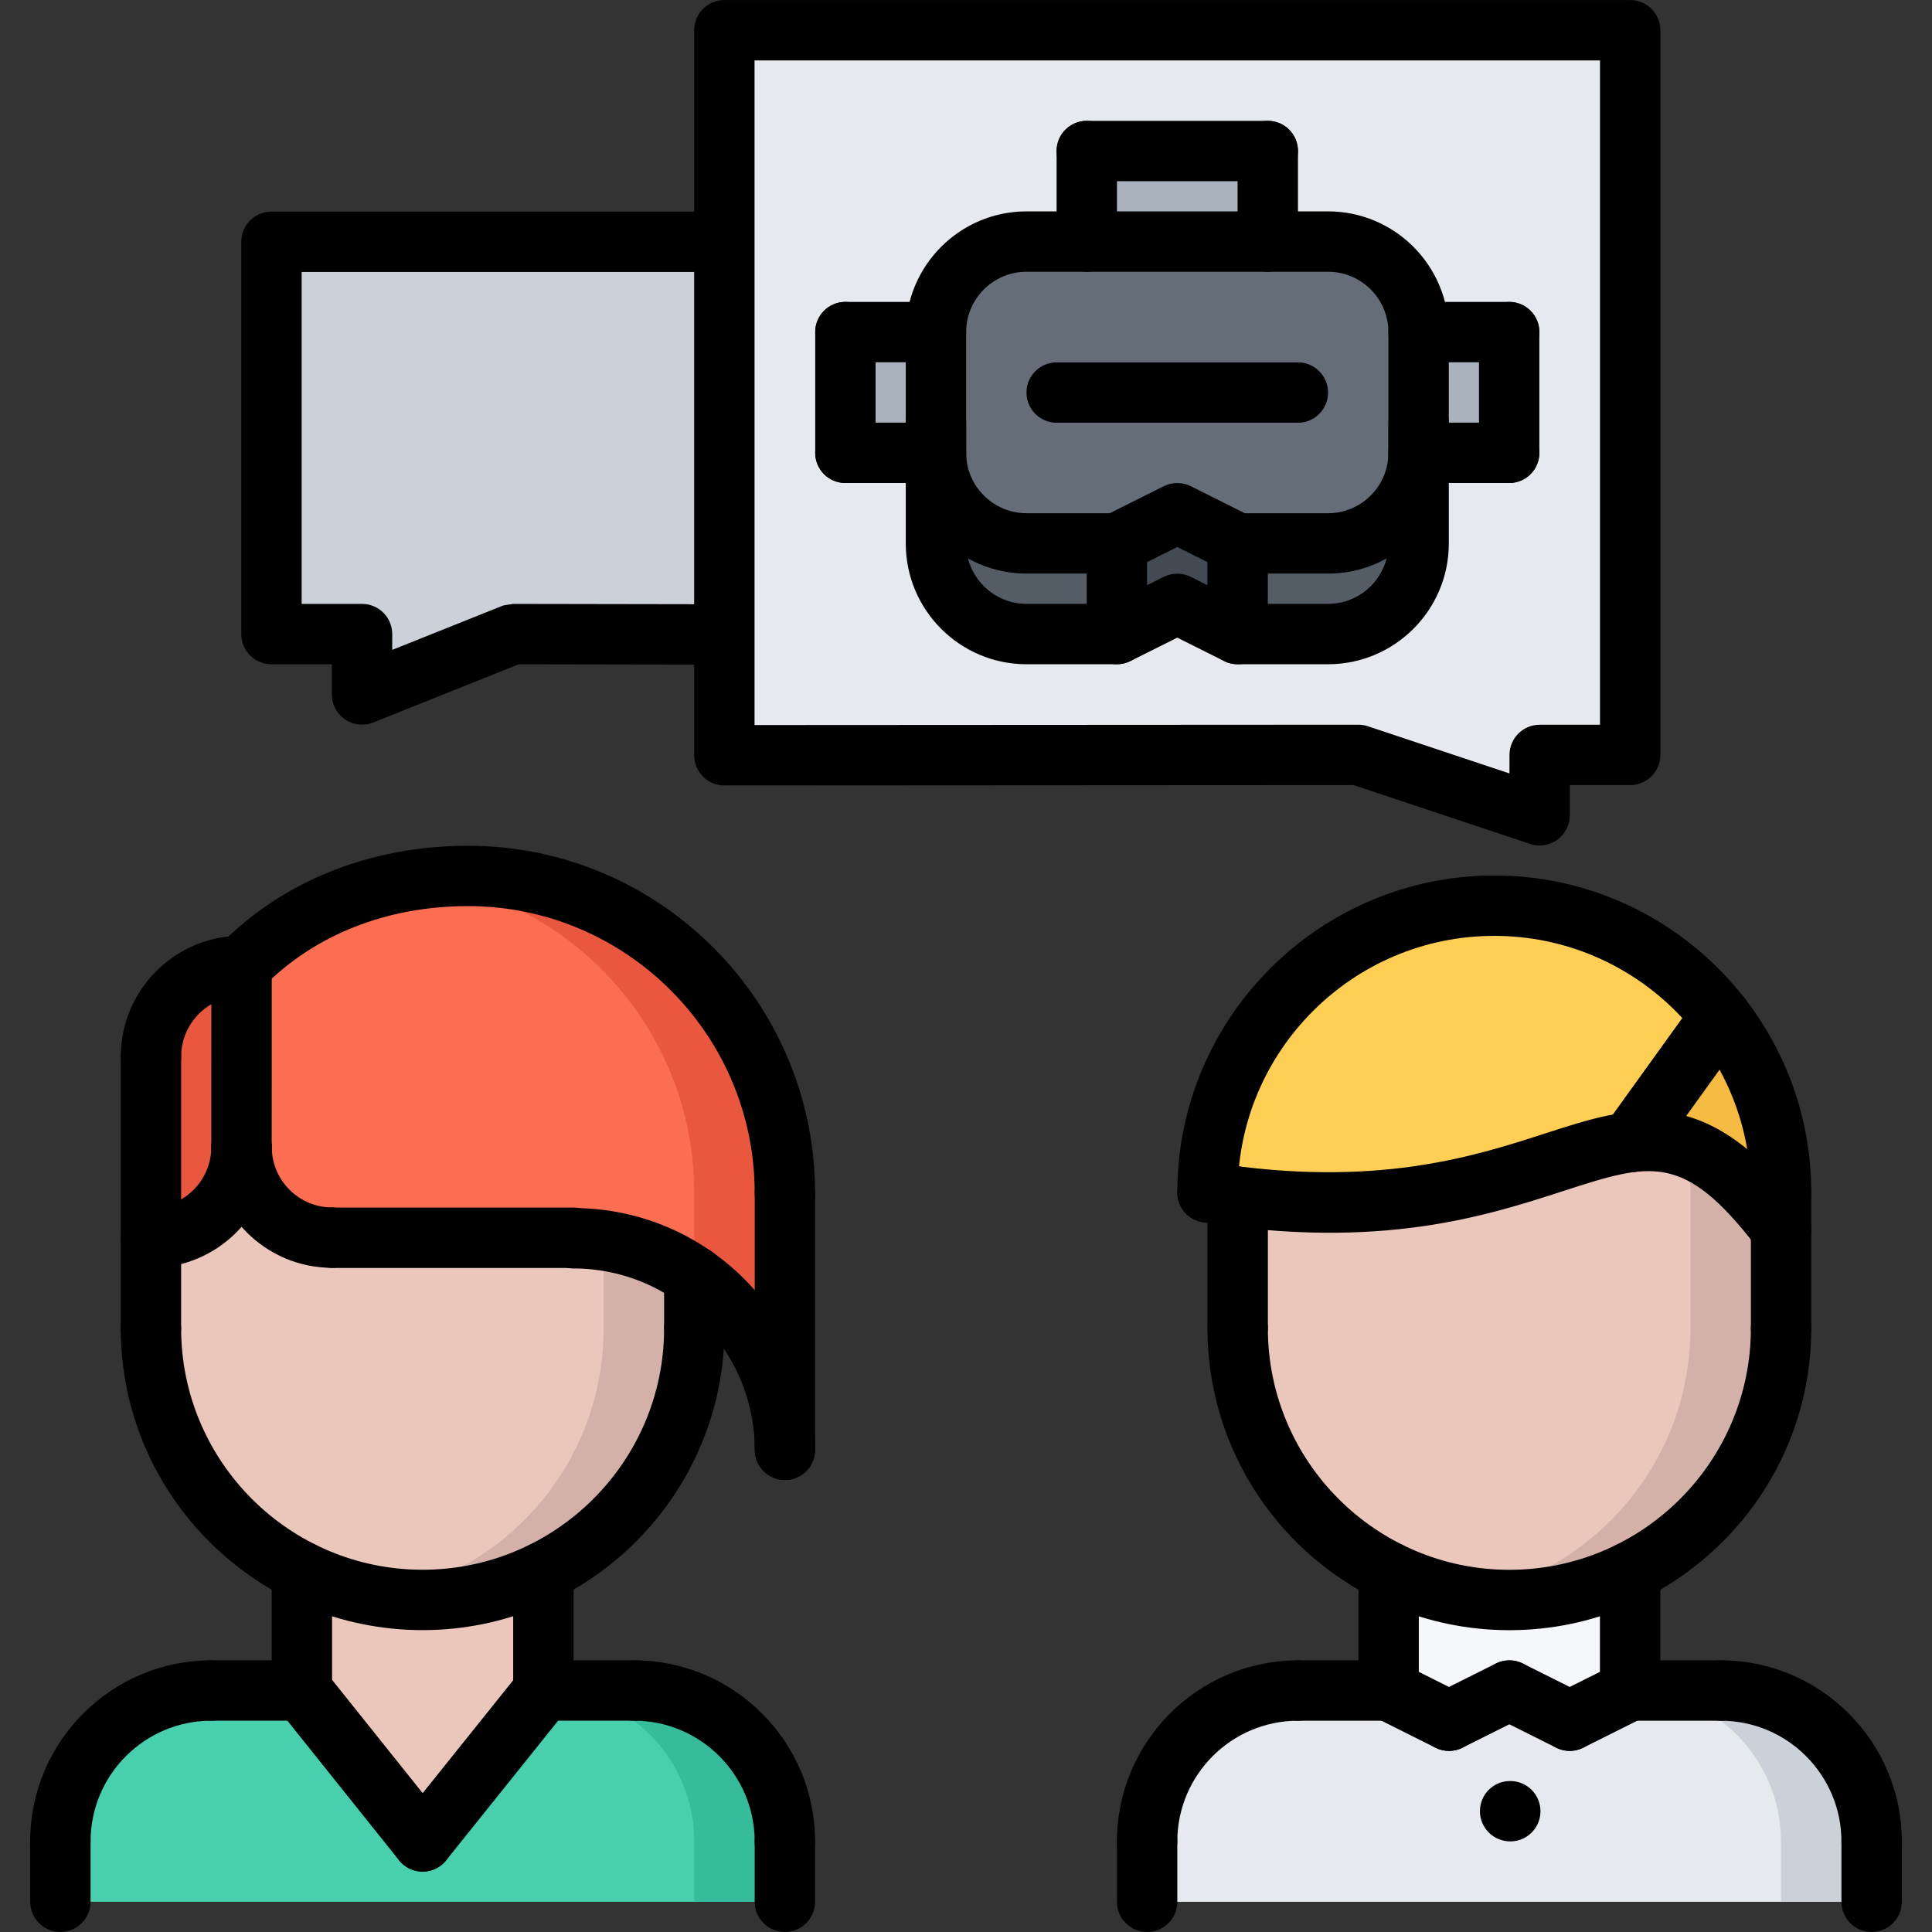 <svg id="icons" enable-background="new 0 0 64 64" height="512" viewBox="0 0 64 64" width="512" xmlns="http://www.w3.org/2000/svg"><rect x="0" y="0" width="64" height="64" fill="#333333" stroke="none"/><path d="m23.99 8.01v13.011h-.01l-6.99-.011-5 2v-2h-3v-13h14.99z" fill="#ccd1d9"/><path d="m23.99 1v7.01 13.011 4l21.01-.011 6 2v-2h3v-24.01z" fill="#e6e9ed"/><g fill="#aab2bd"><path d="m36 5h5.99v3h-5.99z"/><path d="m31 14.01v.99h-3v-4h3z"/><path d="m49.99 11v4h-3v-.99-3.01z"/></g><path d="m36.99 18v3.01h-2.99c-1.65 0-3-1.35-3-3v-3.01c0 1.65 1.35 3 3 3z" fill="#545c66"/><path d="m46.99 14.01v.99c0 1.65-1.351 3-3 3h-3l-2-1-2 1h-2.99c-1.65 0-3-1.35-3-3v-.99-3.01c0-1.649 1.35-3 3-3h2 5.99 2c1.649 0 3 1.351 3 3z" fill="#656d78"/><path d="m46.99 18.01c0 1.65-1.351 3-3 3h-3v-3.01h3c1.649 0 3-1.35 3-3z" fill="#545c66"/><path d="m40.99 18v3.01l-2-1-2 1v-3.01l2-1z" fill="#434a54"/><path d="m54 52.07v3.93l-2 1-2-1-2 1-2-1v-3.93c1.2.6 2.55.93 3.99.93s2.8-.34 4.01-.93z" fill="#f5f7fa"/><path d="m5 35c0-1.66 1.34-3 3-3v6c0 1.66-1.35 3-3 3z" fill="#e9573f"/><path d="m26 63h-24v-2c0-2.76 2.23-5 5-5h3l4 5 3.99-4.979.01-.021h3c2.76 0 5 2.24 5 5z" fill="#48cfad"/><path d="m21 56h-3c2.759.002 4.997 2.241 4.997 5v2h3.003v-2c0-2.76-2.24-5-5-5z" fill="#37bc9b"/><path d="m18 52.07v3.93l-.01.021-3.99 4.979-4-5v-3.93c1.2.59 2.55.93 3.99.93 1.439 0 2.79-.34 4-.939z" fill="#eac6bb"/><path d="m59 39.5v1.22c-1.95-2.539-3.36-3.09-5-2.88l3-4.17c1.26 1.61 2 3.641 2 5.83z" fill="#f6bb42"/><path d="m57 33.67-3 4.17c-2.66.341-5.92 2.67-13 1.801-.33-.04-.66-.091-1-.141 0-5.24 4.25-9.5 9.49-9.5 3.05 0 5.77 1.44 7.51 3.67z" fill="#ffce54"/><path d="m18.99 41h-7.99c-1.66 0-3-1.34-3-3v-6c1.9-1.95 4.56-2.979 7.5-2.979 5.8 0 10.5 4.699 10.5 10.5v8.5c0-2.37-1.19-4.471-3-5.74-1.14-.8-2.52-1.26-4.01-1.26z" fill="#fc6e51"/><path d="m15.5 29.021c-.53 0-1.046.045-1.555.111 5.112.707 9.052 5.081 9.052 10.389v2.758c.001.001.002.001.003.002 1.81 1.27 3 3.37 3 5.74v-8.5c0-5.801-4.7-10.5-10.5-10.5z" fill="#e9573f"/><path d="m59 44v.01c0 3.53-2.04 6.58-5 8.061-1.21.589-2.57.929-4.01.929s-2.79-.33-3.99-.93c-2.96-1.47-5-4.521-5-8.061v-.05-4.319c7.08.869 10.34-1.46 13-1.801 1.64-.21 3.05.341 5 2.88z" fill="#eac6bb"/><path d="m55.997 38.08v5.92.01c0 3.53-2.04 6.58-5 8.061-.78.38-1.627.643-2.514.791.491.081.991.138 1.507.138 1.439 0 2.8-.34 4.01-.93 2.96-1.48 5-4.53 5-8.061v-.009-3.28c-1.134-1.476-2.083-2.266-3.003-2.64z" fill="#d3b1a9"/><path d="m62 61v2h-24v-2c0-2.76 2.23-5 5-5h3l2 1 2-1 2 1 2-1h3c2.76 0 5 2.24 5 5z" fill="#e6e9ed"/><path d="m57 56h-3-.001c2.759.002 4.998 2.241 4.998 5v2h3.003v-2c0-2.76-2.24-5-5-5z" fill="#ccd1d9"/><path d="m23 42.28v1.72c0 3.54-2.04 6.601-5.01 8.061-1.21.6-2.561.939-4 .939-1.44 0-2.79-.34-3.99-.93-2.96-1.47-5-4.53-5-8.07v-3c1.65 0 3-1.34 3-3 0 1.66 1.34 3 3 3h7.99v.021c1.49 0 2.87.459 4.01 1.259z" fill="#eac6bb"/><path d="m19.997 41.098v2.902c0 3.54-2.04 6.601-5.01 8.061-.778.386-1.619.649-2.5.799.49.082.988.14 1.503.14 1.439 0 2.79-.34 4-.939 2.97-1.46 5.01-4.521 5.01-8.061v-1.72c-.878-.616-1.899-1.024-3.003-1.182z" fill="#d3b1a9"/><path d="m38 62.001c-.553 0-1-.447-1-1 0-3.309 2.691-6 6-6 .553 0 1 .447 1 1s-.447 1-1 1c-2.206 0-4 1.794-4 4 0 .553-.447 1-1 1z"/><path d="m46 57.001h-3c-.553 0-1-.447-1-1s.447-1 1-1h3c.553 0 1 .447 1 1s-.447 1-1 1z"/><path d="m38 63.998c-.553 0-1-.447-1-1v-1.997c0-.553.447-1 1-1s1 .447 1 1v1.997c0 .553-.447 1-1 1z"/><path d="m62 62.001c-.553 0-1-.447-1-1 0-2.206-1.794-4-4-4-.553 0-1-.447-1-1s.447-1 1-1c3.309 0 6 2.691 6 6 0 .553-.447 1-1 1z"/><path d="m57 57.001h-3c-.553 0-1-.447-1-1s.447-1 1-1h3c.553 0 1 .447 1 1s-.447 1-1 1z"/><path d="m62 63.998c-.553 0-1-.447-1-1v-1.997c0-.553.447-1 1-1s1 .447 1 1v1.997c0 .553-.447 1-1 1z"/><path d="m46 57.001c-.553 0-1-.447-1-1v-3.936c0-.553.447-1 1-1s1 .447 1 1v3.936c0 .553-.447 1-1 1z"/><path d="m54 57.001c-.553 0-1-.447-1-1v-3.936c0-.553.447-1 1-1s1 .447 1 1v3.936c0 .553-.447 1-1 1z"/><path d="m47.999 58.001c-.15 0-.303-.034-.446-.105l-2-1c-.494-.247-.694-.848-.447-1.342.248-.494.847-.692 1.342-.447l2 1c.494.247.694.848.447 1.342-.176.35-.529.552-.896.552z"/><path d="m48.001 58.001c-.367 0-.72-.202-.896-.553-.247-.494-.047-1.095.447-1.342l2-1c.493-.245 1.094-.047 1.342.447.247.494.047 1.095-.447 1.342l-2 1c-.143.072-.296.106-.446.106z"/><path d="m52.001 58.001c-.367 0-.72-.202-.896-.553-.247-.494-.047-1.095.447-1.342l2-1c.494-.245 1.094-.047 1.342.447.247.494.047 1.095-.447 1.342l-2 1c-.143.072-.296.106-.446.106z"/><path d="m51.999 58.001c-.15 0-.303-.034-.446-.105l-2-1c-.494-.247-.694-.848-.447-1.342.248-.494.849-.692 1.342-.447l2 1c.494.247.694.848.447 1.342-.176.35-.529.552-.896.552z"/><path d="m2 62c-.553 0-1-.447-1-1 0-3.309 2.691-6 6-6 .553 0 1 .447 1 1s-.447 1-1 1c-2.206 0-4 1.794-4 4 0 .553-.447 1-1 1z"/><path d="m10 57h-3c-.553 0-1-.447-1-1s.447-1 1-1h3c.553 0 1 .447 1 1s-.447 1-1 1z"/><path d="m2 63.998c-.553 0-1-.447-1-1v-1.998c0-.553.447-1 1-1s1 .447 1 1v1.998c0 .553-.447 1-1 1z"/><path d="m26 62c-.553 0-1-.447-1-1 0-2.206-1.794-4-4-4-.553 0-1-.447-1-1s.447-1 1-1c3.309 0 6 2.691 6 6 0 .553-.447 1-1 1z"/><path d="m21 57h-3c-.553 0-1-.447-1-1s.447-1 1-1h3c.553 0 1 .447 1 1s-.447 1-1 1z"/><path d="m26 63.998c-.553 0-1-.447-1-1v-1.998c0-.553.447-1 1-1s1 .447 1 1v1.998c0 .553-.447 1-1 1z"/><path d="m10 57c-.553 0-1-.447-1-1v-3.936c0-.553.447-1 1-1s1 .447 1 1v3.936c0 .553-.447 1-1 1z"/><path d="m18 57c-.553 0-1-.447-1-1v-3.936c0-.553.447-1 1-1s1 .447 1 1v3.936c0 .553-.447 1-1 1z"/><path d="m13.998 54c-5.513 0-9.998-4.485-9.998-9.998 0-.553.447-1 1-1s1 .447 1 1c0 4.41 3.588 7.998 7.998 7.998 4.412 0 8.002-3.588 8.002-7.998 0-.553.447-1 1-1s1 .447 1 1c0 5.513-4.487 9.998-10.002 9.998z"/><path d="m26 40.514c-.553 0-1-.447-1-1 0-5.237-4.261-9.498-9.497-9.498-2.683 0-5.094.952-6.789 2.683-.387.394-1.02.4-1.414.014-.395-.386-.4-1.02-.014-1.414 2.074-2.116 4.992-3.282 8.217-3.282 6.34 0 11.497 5.158 11.497 11.498 0 .551-.447.999-1 .999z"/><path d="m5 45.002c-.553 0-1-.447-1-1v-9.004c0-.553.447-1 1-1s1 .447 1 1v9.004c0 .553-.447 1-1 1z"/><path d="m5 42c-.553 0-1-.447-1-1s.447-1 1-1c1.103 0 2-.897 2-2 0-.553.447-1 1-1s1 .447 1 1c0 2.206-1.794 4-4 4z"/><path d="m11.002 41.998c-2.205 0-3.999-1.795-3.999-4.002 0-.553.447-1 1-1s1 .447 1 1c0 1.104.896 2.002 1.999 2.002.553 0 1 .447 1 1s-.447 1-1 1z"/><path d="m5.002 35.998c-.553 0-1-.447-1-1 0-2.206 1.794-4 4-4 .553 0 1 .447 1 1s-.447 1-1 1c-1.103 0-2 .897-2 2 0 .553-.447 1-1 1z"/><path d="m8 39c-.553 0-1-.448-1-1l.002-6.002c0-.553.448-1 1-1 .553 0 1 .448 1 1l-.002 6.002c0 .553-.448 1-1 1z"/><path d="m26.002 49.029c-.553 0-1-.447-1-1 0-3.313-2.694-6.01-6.007-6.01-.553 0-1-.447-1-1s.447-1 1-1c4.415 0 8.007 3.593 8.007 8.01 0 .553-.447 1-1 1z"/><path d="m19.003 42.002h-8c-.553 0-1-.447-1-1s.447-1 1-1h8c.553 0 1 .447 1 1s-.447 1-1 1z"/><path d="m23 45.002c-.553 0-1-.447-1-1v-1.727c0-.553.447-1 1-1s1 .447 1 1v1.727c0 .553-.447 1-1 1z"/><path d="m26.002 49.021c-.553 0-1-.447-1-1v-8.508c0-.553.447-1 1-1s1 .447 1 1v8.508c0 .553-.447 1-1 1z"/><path d="m13.999 62c-.219 0-.44-.072-.624-.22-.432-.346-.501-.975-.155-1.405l3.994-4.982c.345-.431.977-.499 1.405-.155.432.346.501.975.155 1.405l-3.994 4.982c-.197.247-.488.375-.781.375z"/><path d="m14.001 62c-.294 0-.584-.129-.782-.375l-3.999-5c-.345-.432-.274-1.061.156-1.406.433-.346 1.061-.273 1.406.156l3.999 5c.345.432.274 1.061-.156 1.406-.185.148-.405.219-.624.219z"/><path d="" style="fill:none;stroke:#000;stroke-width:2;stroke-linecap:round;stroke-linejoin:round;stroke-miterlimit:10"/><path d="" style="fill:none;stroke:#000;stroke-width:2;stroke-linecap:round;stroke-linejoin:round;stroke-miterlimit:10"/><path d="" style="fill:none;stroke:#000;stroke-width:2;stroke-linecap:round;stroke-linejoin:round;stroke-miterlimit:10"/><path d="m50.03 60.999c-.553 0-1.005-.447-1.005-1s.442-1 .994-1h.011c.552 0 1 .447 1 1s-.448 1-1 1z"/><path d="m41 44.962c-.553 0-1-.447-1-1v-4.32c0-.553.447-1 1-1s1 .447 1 1v4.32c0 .553-.447 1-1 1z"/><path d="m59 45.002c-.553 0-1-.447-1-1v-4.501c0-.553.447-1 1-1s1 .447 1 1v4.501c0 .553-.447 1-1 1z"/><path d="m59 40.501c-.553 0-1-.447-1-1 0-4.687-3.813-8.499-8.501-8.499-4.687 0-8.499 3.813-8.499 8.499 0 .553-.447 1-1 1s-1-.447-1-1c0-5.789 4.71-10.499 10.499-10.499 5.79 0 10.501 4.71 10.501 10.499 0 .553-.447 1-1 1z"/><path d="m59.001 41.718c-.301 0-.598-.135-.795-.392-2.423-3.165-3.512-2.813-6.423-1.871-2.558.828-6.061 1.964-11.939 1.033-.545-.086-.918-.598-.831-1.144.085-.545.598-.923 1.144-.831 5.398.852 8.644-.195 11.012-.961 2.985-.966 5.342-1.729 8.626 2.557.336.438.253 1.066-.186 1.402-.182.139-.396.207-.608.207z"/><path d="m53.999 38.837c-.202 0-.406-.062-.583-.188-.448-.322-.55-.947-.228-1.396l3-4.167c.322-.448.946-.551 1.396-.228.448.322.55.947.228 1.396l-3 4.167c-.196.271-.502.416-.813.416z"/><path d="m49.999 54.002c-5.514 0-9.999-4.485-9.999-9.998 0-.553.447-1 1-1s1 .447 1 1c0 4.41 3.588 7.998 7.999 7.998 4.412 0 8.001-3.588 8.001-7.998 0-.553.447-1 1-1s1 .447 1 1c0 5.513-4.486 9.998-10.001 9.998z"/><path d="m51.002 28.007c-.106 0-.213-.017-.316-.052l-5.847-1.948-20.843.012c-.001 0-.001 0-.001 0-.265 0-.52-.105-.707-.293s-.293-.441-.293-.707v-24.017c0-.553.447-1 1-1h30.007c.553 0 1 .447 1 1v24.005c0 .553-.447 1-1 1h-1.999l-.001 1.001c0 .321-.155.623-.416.811-.172.123-.377.188-.584.188zm-6.001-4c.107 0 .214.018.316.052l4.686 1.562.001-.614c.001-.552.448-.999 1-.999h1.998v-22.006h-28.007v22.016z"/><path d="m11.993 24.005c-.197 0-.393-.059-.561-.172-.274-.187-.439-.496-.439-.828v-1h-2c-.553 0-1-.447-1-1v-12.996c0-.553.447-1 1-1h14.994c.553 0 1 .447 1 1s-.447 1-1 1h-13.994v10.996h2c.553 0 1 .447 1 1v.523l3.629-1.452c.119-.047.261-.043.373-.071l6.994.012c.552.001.999.449.998 1.002-.001.552-.448.998-1 .998-.001 0-.001 0-.002 0l-6.801-.012-4.82 1.929c-.119.047-.245.071-.371.071z"/><path d="m43.993 19.001h-2.995c-.155 0-.309-.036-.447-.105l-1.552-.776-1.554.776c-.139.069-.292.105-.447.105h-2.993c-2.206 0-4-1.794-4-4v-3.999c0-2.206 1.794-4 4-4h9.988c2.206 0 4 1.794 4 4v3.999c0 2.206-1.794 4-4 4zm-2.759-2h2.759c1.103 0 2-.897 2-2v-3.999c0-1.103-.897-2-2-2h-9.988c-1.103 0-2 .897-2 2v3.999c0 1.103.897 2 2 2h2.757l1.79-.895c.281-.141.613-.141.895 0z"/><path d="m43.993 22.004h-2.995c-.155 0-.309-.036-.447-.105l-1.552-.776-1.554.776c-.139.069-.292.105-.447.105h-2.993c-2.206 0-4-1.794-4-4v-3.999c0-.553.447-1 1-1s1 .447 1 1v3.999c0 1.103.897 2 2 2h2.757l1.79-.895c.281-.141.613-.141.895 0l1.788.895h2.759c1.103 0 2-.897 2-2v-3.999c0-.553.447-1 1-1s1 .447 1 1v3.999c-.001 2.206-1.795 4-4.001 4z"/><path d="m42.994 14.004h-7.99c-.553 0-1-.447-1-1s.447-1 1-1h7.99c.553 0 1 .447 1 1s-.447 1-1 1z"/><path d="m36.001 9.002c-.553 0-1-.447-1-1v-2.999c0-.553.447-1 1-1s1 .447 1 1v2.999c0 .553-.447 1-1 1z"/><path d="m41.997 6.003h-5.996c-.553 0-1-.447-1-1s.447-1 1-1h5.996c.553 0 1 .447 1 1s-.447 1-1 1z"/><path d="m41.997 9.002c-.553 0-1-.447-1-1v-2.999c0-.553.447-1 1-1s1 .447 1 1v2.999c0 .553-.447 1-1 1z"/><path d="m31.005 12.001h-3c-.553 0-1-.447-1-1s.447-1 1-1h3c.553 0 1 .447 1 1s-.447 1-1 1z"/><path d="m31.005 16h-3c-.553 0-1-.447-1-1s.447-1 1-1h3c.553 0 1 .447 1 1s-.447 1-1 1z"/><path d="m28.005 16c-.553 0-1-.447-1-1v-3.999c0-.553.447-1 1-1s1 .447 1 1v3.999c0 .553-.447 1-1 1z"/><path d="m49.993 16h-3c-.553 0-1-.447-1-1s.447-1 1-1h3c.553 0 1 .447 1 1s-.447 1-1 1z"/><path d="m49.993 12.001h-3c-.553 0-1-.447-1-1s.447-1 1-1h3c.553 0 1 .447 1 1s-.447 1-1 1z"/><path d="m49.993 16c-.553 0-1-.447-1-1v-3.999c0-.553.447-1 1-1s1 .447 1 1v3.999c0 .553-.447 1-1 1z"/><path d="m40.998 22.004c-.553 0-1-.447-1-1v-3.003c0-.553.447-1 1-1s1 .447 1 1v3.003c0 .553-.447 1-1 1z"/><path d="m36.998 22.004c-.553 0-1-.447-1-1v-3.003c0-.553.447-1 1-1s1 .447 1 1v3.003c0 .553-.447 1-1 1z"/></svg>